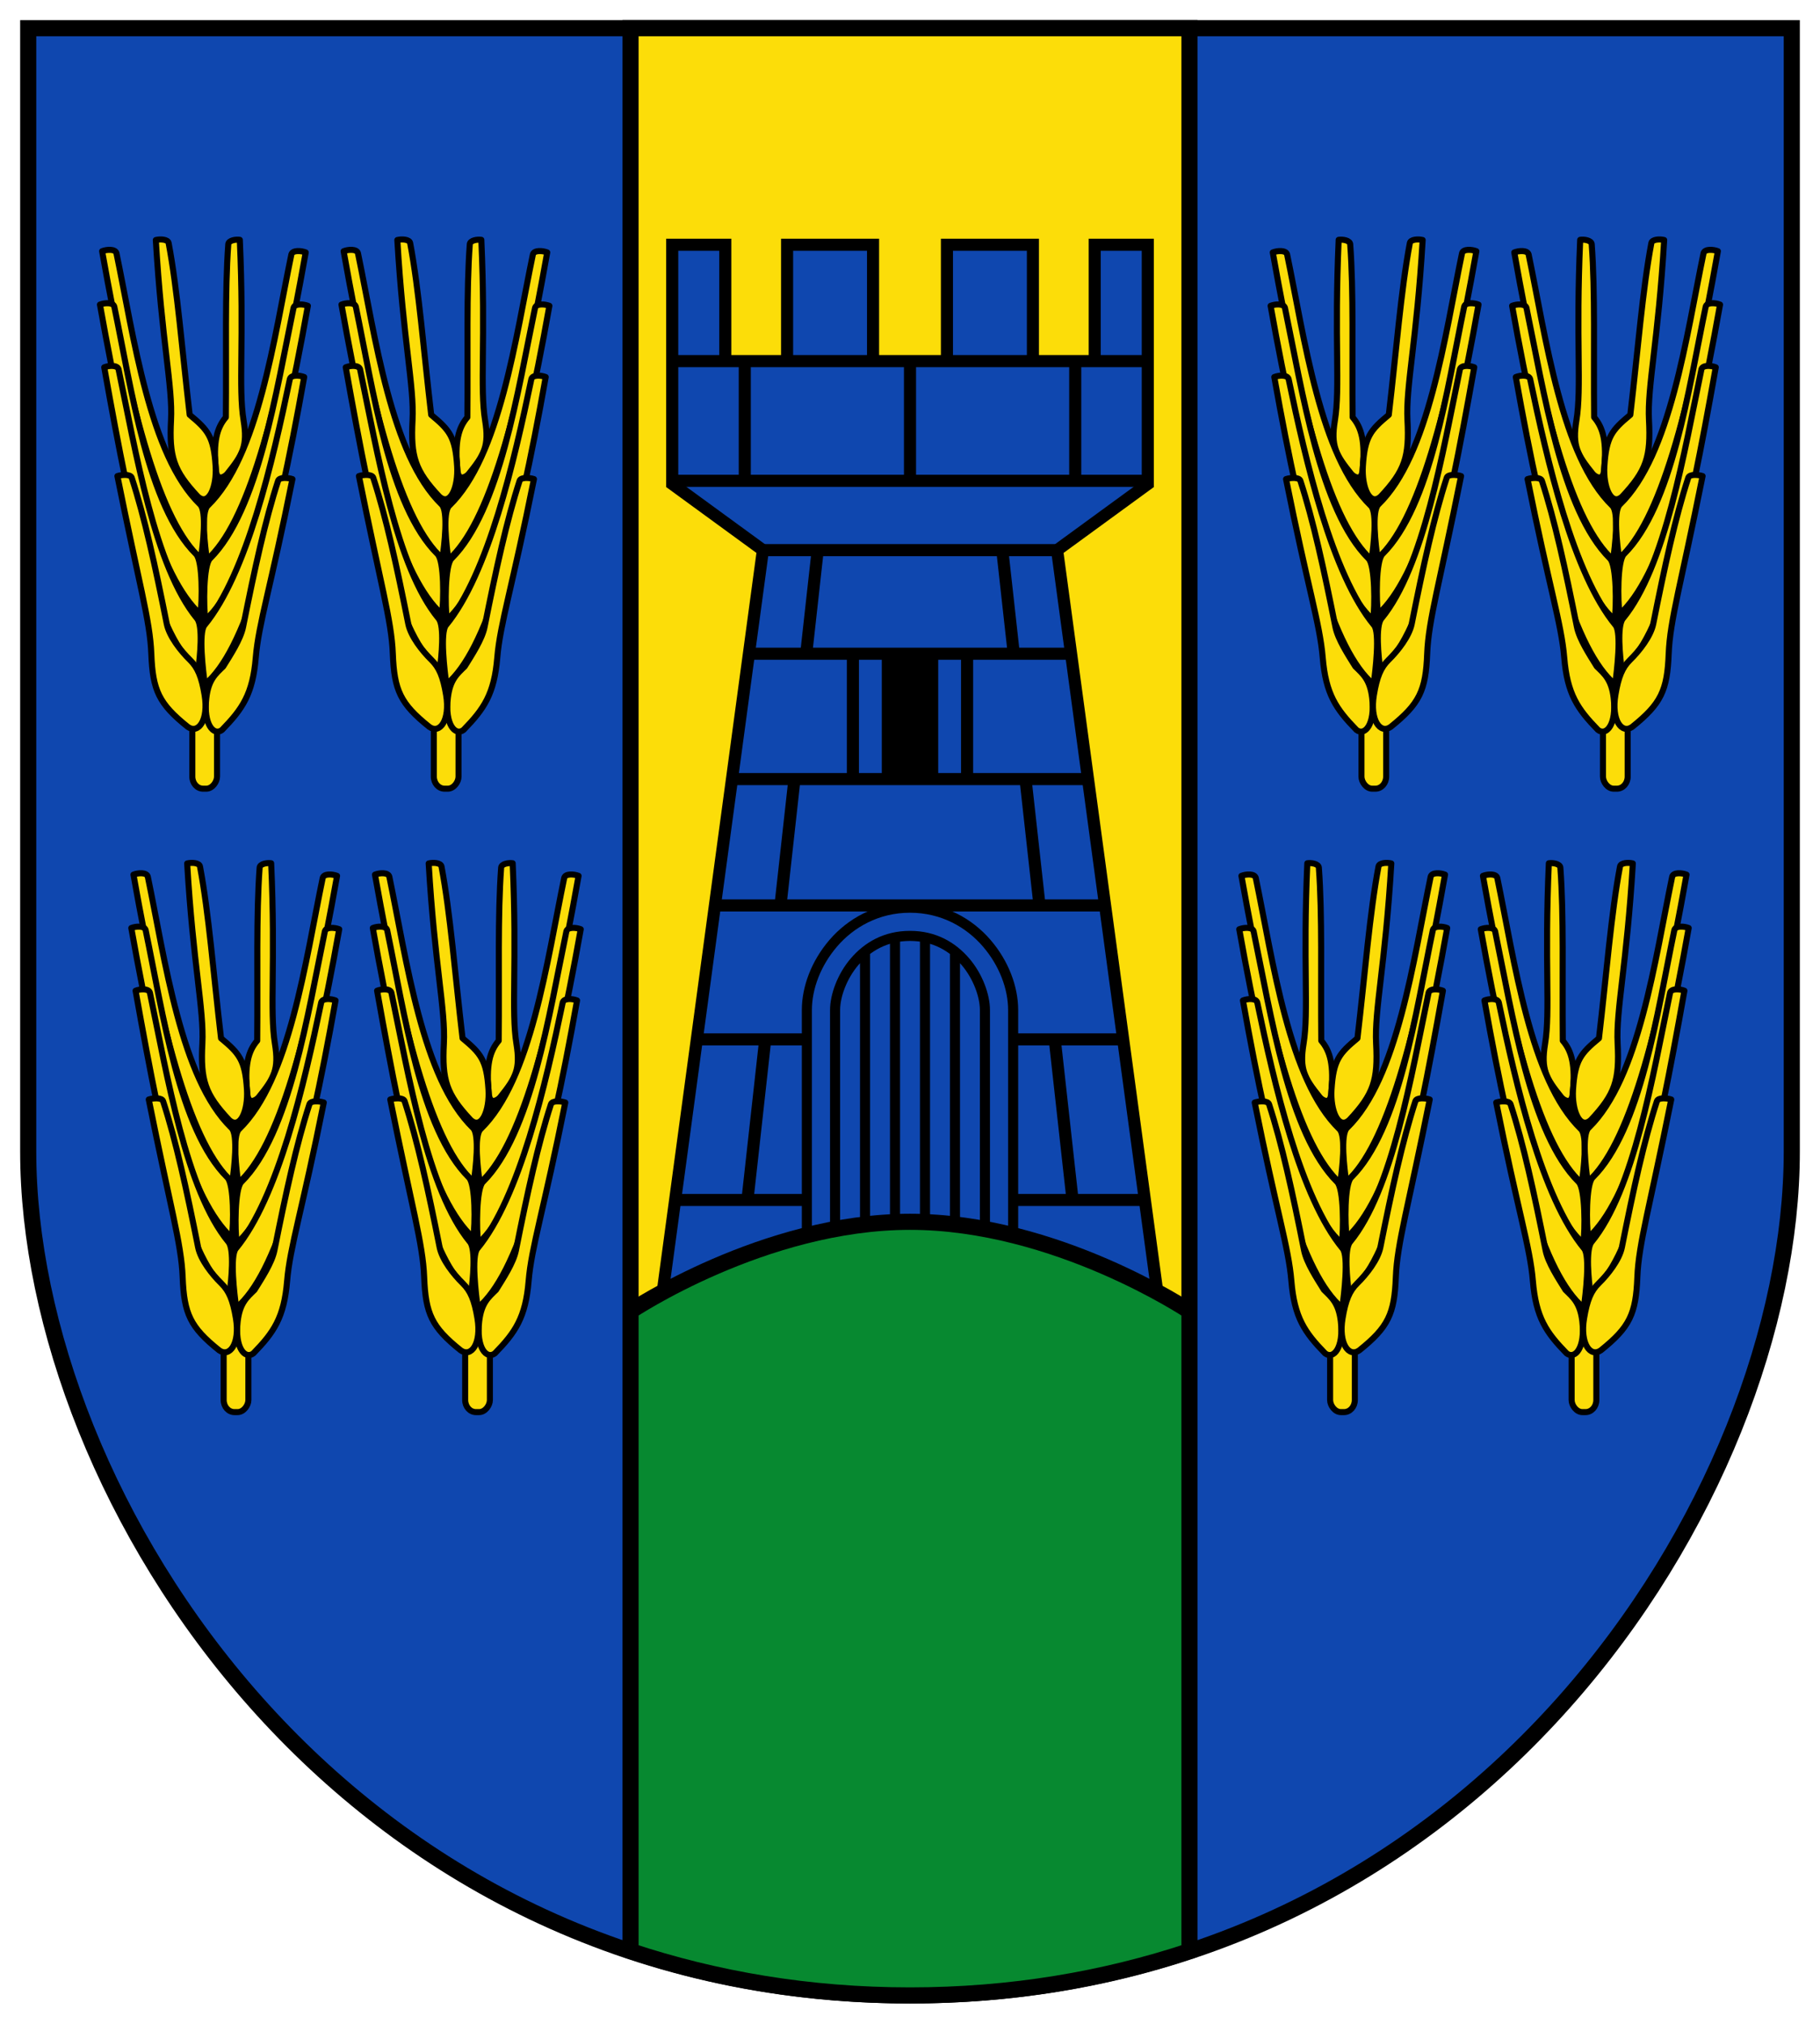 <?xml version="1.0" encoding="UTF-8" standalone="no"?>
<svg
   inkscape:version="1.1.1 (3bf5ae0d25, 2021-09-20)"
   sodipodi:docname="CoA Wartmannstetten.svg"
   id="svg2130"
   version="1.1"
   viewBox="0 0 451.599 502.092"
   height="502.092"
   width="451.599"
   xmlns:inkscape="http://www.inkscape.org/namespaces/inkscape"
   xmlns:sodipodi="http://sodipodi.sourceforge.net/DTD/sodipodi-0.dtd"
   xmlns:xlink="http://www.w3.org/1999/xlink"
   xmlns="http://www.w3.org/2000/svg"
   xmlns:svg="http://www.w3.org/2000/svg">
  <defs
     id="defs2124" />
  <sodipodi:namedview
     inkscape:pagecheckerboard="false"
     fit-margin-bottom="5"
     fit-margin-right="5"
     fit-margin-left="5"
     fit-margin-top="5"
     lock-margins="true"
     units="px"
     inkscape:snap-smooth-nodes="true"
     inkscape:snap-object-midpoints="true"
     inkscape:window-maximized="1"
     inkscape:window-y="-11"
     inkscape:window-x="-11"
     inkscape:window-height="1506"
     inkscape:window-width="2560"
     showgrid="false"
     inkscape:document-rotation="0"
     inkscape:current-layer="layer1"
     inkscape:document-units="px"
     inkscape:cy="251.33333"
     inkscape:cx="225.66667"
     inkscape:zoom="1.5"
     inkscape:pageshadow="2"
     inkscape:pageopacity="0"
     borderopacity="1.0"
     bordercolor="#666666"
     pagecolor="#333333"
     id="base"
     showguides="true"
     inkscape:guide-bbox="true"
     inkscape:snap-intersection-paths="true"
     inkscape:object-paths="true"
     inkscape:snap-grids="false"
     inkscape:snap-global="false"
     inkscape:lockguides="false"
     guidecolor="#00ffff"
     guideopacity="0.498"
     inkscape:snap-midpoints="true" />
  <g
     id="layer1"
     inkscape:groupmode="layer"
     inkscape:label="wartmannstetten"
     transform="translate(-79.367,-60.075)">
    <g
       id="g34700"
       inkscape:label="coa">
      <path
         style="display:inline;opacity:1;fill:#0f47af;stroke:#000000;stroke-width:4;stroke-linecap:butt;stroke-linejoin:miter;stroke-miterlimit:4;stroke-dasharray:none"
         d="M 86.367,67.075 V 345.775 c 0,85.451 77.951,209.391 218.799,209.391 140.848,0 218.799,-123.94 218.799,-209.391 V 67.075 Z"
         id="path4577"
         sodipodi:nodetypes="cszscc"
         inkscape:label="coa-0" />
      <g
         id="g34668"
         inkscape:label="o-c">
        <rect
           style="opacity:1;fill:#fcdd09;stroke:#000000;stroke-width:4;stroke-linecap:butt;stroke-linejoin:miter;stroke-miterlimit:4;stroke-dasharray:none"
           id="rect6649"
           width="138.689"
           height="318.298"
           x="-374.512"
           y="67.075"
           transform="scale(-1,1)"
           inkscape:label="o-c" />
        <g
           id="g34604"
           inkscape:label="tower">
          <path
             style="opacity:1;fill:#0f47af;stroke:#000000;stroke-width:3;stroke-linecap:butt;stroke-linejoin:miter;stroke-miterlimit:4;stroke-dasharray:none"
             d="m 364.831,179.678 -23.164,16.898 25.5,188.797 H 243.167 l 25.5,-188.797 -23.164,-16.898"
             id="path10394"
             sodipodi:nodetypes="cccccc"
             inkscape:label="tower-0" />
          <path
             id="path8730"
             style="opacity:1;fill:none;stroke:#000000;stroke-width:2.5;stroke-linecap:butt;stroke-linejoin:miter;stroke-miterlimit:4;stroke-dasharray:none"
             d="m 294.012,381.873 v -85.72 m 7.437,85.72 v -89.231 m 7.437,89.231 v -89.231 m 7.437,89.231 V 296.153 M 305.167,285.283 c -8.173,0 -14.738,3.817 -19.033,8.811 -4.295,4.994 -6.559,11.079 -6.559,16.572 v 78.207 h 51.184 v -78.207 c 0,-5.493 -2.263,-11.579 -6.559,-16.572 -4.295,-4.994 -10.86,-8.811 -19.033,-8.811 z m 0,7 c 6.048,0 10.529,2.66 13.725,6.375 3.195,3.715 4.867,8.571 4.867,12.008 v 71.207 h -37.184 v -71.207 c 0,-3.437 1.672,-8.293 4.867,-12.008 3.195,-3.715 7.677,-6.375 13.725,-6.375 z"
             inkscape:label="gate" />
          <path
             style="display:inline;opacity:1;fill:none;stroke:#000000;stroke-width:14;stroke-linecap:butt;stroke-linejoin:miter;stroke-miterlimit:4;stroke-dasharray:none"
             d="m 305.167,222.267 v 31.113"
             id="path10656"
             inkscape:label="window" />
          <path
             id="rect12319"
             style="opacity:1;fill:#0f47af;stroke:#000000;stroke-width:3;stroke-miterlimit:4;stroke-dasharray:none"
             transform="scale(-1,1)"
             d="m -296,120.797 h 21.333 v 28.874 h -21.333 z m 36.667,0 h 13.167 v 28.874 h -13.167 z m -4.833,28.874 h 18 v 29.698 h -18 z m -41,0 h 41 v 29.698 h -41 z m -9.167,-28.874 h -21.333 v 28.874 h 21.333 z m -36.667,0 h -13.167 v 28.874 H -351 Z m 4.833,28.874 h -18 v 29.698 h 18 z m 41,0 h -41 v 29.698 h 41 z"
             inkscape:label="battlement" />
          <path
             id="path12333"
             style="opacity:1;fill:none;stroke:#000000;stroke-width:3;stroke-linecap:butt;stroke-linejoin:miter;stroke-miterlimit:4;stroke-dasharray:none"
             d="m 291,222.267 v 31.113 m -14.5,0 -3.476,31.348 m 9.241,-88.153 -2.849,25.692 m -10.167,95.695 -4.417,39.834 m 14.742,0 h -32.684 m 32.684,-39.834 h -27.303 m 67.062,-95.695 v 31.113 m 14.5,0 3.476,31.348 m -9.241,-88.153 2.849,25.692 m 10.167,95.695 4.417,39.834 M 268.667,196.576 h 73 m -76.47,25.692 h 79.94 m -84.142,31.113 h 88.345 m -92.579,31.348 h 96.813 m -22.815,73.068 h 32.683 m -32.683,-39.834 h 27.303"
             inkscape:label="bricks" />
        </g>
        <path
           id="rect5550"
           style="display:inline;opacity:1;fill:#078930;stroke:#000000;stroke-width:4"
           d="m 305.166,363.217 c -36.287,0 -69.344,22.156 -69.344,22.156 v 158.795 c 21.063,6.986 44.179,10.998 69.344,10.998 25.164,0 48.282,-4.012 69.346,-10.998 V 385.373 c 0,0 -33.059,-22.156 -69.346,-22.156 z"
           sodipodi:nodetypes="zcczccz"
           inkscape:label="terrace" />
      </g>
      <g
         id="g34597"
         inkscape:label="ears">
        <g
           id="g33886"
           inkscape:label="ears-l">
          <g
             id="g33866"
             inkscape:label="ears-lt">
            <g
               id="g33768"
               inkscape:label="ear-ltr">
              <rect
                 style="opacity:1;fill:#000000;stroke:none;stroke-width:1.5;stroke-linecap:round;stroke-linejoin:round;stroke-miterlimit:4;stroke-dasharray:none"
                 id="rect32005"
                 width="10.75"
                 height="64.593"
                 x="413.188"
                 y="176.282"
                 rx="3"
                 ry="3"
                 inkscape:label="ear-ltrs" />
              <rect
                 style="opacity:1;fill:#fcdd09;stroke:#000000;stroke-width:1.5;stroke-linecap:round;stroke-linejoin:round;stroke-miterlimit:4;stroke-dasharray:none"
                 id="rect29590"
                 width="6.131"
                 height="17.091"
                 x="417.188"
                 y="238.665"
                 rx="2.663"
                 ry="3"
                 inkscape:label="stem-ltr" />
              <path
                 style="opacity:1;fill:#fcdd09;stroke:#000000;stroke-width:1.5;stroke-linecap:round;stroke-linejoin:round;stroke-miterlimit:4;stroke-dasharray:none"
                 d="m 411.533,119.578 c -1.112,25.04 0.402,36.615 -0.939,44.834 -1.026,6.287 0.206,8.453 4.045,13.224 0.626,0.746 2.513,1.879 2.787,-0.66 0.792,-7.344 -0.251,-10.834 -2.43,-13.374 -0.157,-16.206 0.275,-31.086 -0.603,-42.939 -0.071,-0.955 -1.85,-1.241 -2.861,-1.085 z"
                 id="path30008"
                 sodipodi:nodetypes="cscscsc"
                 inkscape:label="fruit-ltr0" />
              <path
                 style="opacity:1;fill:#fcdd09;stroke:#000000;stroke-width:1.5;stroke-linecap:round;stroke-linejoin:round;stroke-miterlimit:4;stroke-dasharray:none"
                 d="m 432.375,119.625 c -1.478,25.025 -4.211,36.356 -3.774,44.686 0.477,9.077 -0.617,12.521 -6.616,18.939 -2.784,2.589 -4.765,-2.45 -4.451,-7.49 0.458,-7.35 1.913,-8.994 6.438,-12.76 1.896,-16.096 3.019,-30.94 5.223,-42.625 0.178,-0.942 2.114,-1.022 3.179,-0.75 z"
                 id="path17117"
                 sodipodi:nodetypes="cscscsc"
                 inkscape:label="fruit-ltr1" />
              <path
                 style="opacity:1;fill:#fcdd09;stroke:#000000;stroke-width:1.5;stroke-linecap:round;stroke-linejoin:round;stroke-miterlimit:4;stroke-dasharray:none"
                 d="m 395.182,122.706 c 7.29,40.936 14.433,67.203 24.512,76.284 0.473,-3.3 1.505,-11.799 -0.182,-13.435 -12.589,-12.2 -16.514,-41.922 -20.774,-62.354 -0.298,-1.101 -2.414,-0.956 -3.556,-0.495 z"
                 id="path27663"
                 sodipodi:nodetypes="ccscc"
                 inkscape:label="fruit-ltr2" />
              <path
                 style="opacity:1;fill:#fcdd09;stroke:#000000;stroke-width:1.5;stroke-linecap:round;stroke-linejoin:round;stroke-miterlimit:4;stroke-dasharray:none"
                 d="m 445.7,122.401 c -7.29,40.936 -14.433,67.203 -24.512,76.284 -0.473,-3.3 -1.505,-11.799 0.182,-13.435 12.589,-12.2 16.514,-41.922 20.774,-62.354 0.298,-1.101 2.414,-0.956 3.556,-0.495 z"
                 id="path26847"
                 sodipodi:nodetypes="ccscc"
                 inkscape:label="fruit-ltr3" />
              <path
                 style="opacity:1;fill:#fcdd09;stroke:#000000;stroke-width:1.5;stroke-linecap:round;stroke-linejoin:round;stroke-miterlimit:4;stroke-dasharray:none"
                 d="m 394.645,135.953 c 7.29,40.936 15.359,68.865 25.438,77.946 0.473,-3.3 0.516,-13.591 -1.151,-15.247 -11.97,-11.887 -16.471,-41.772 -20.731,-62.204 -0.298,-1.101 -2.414,-0.956 -3.556,-0.495 z"
                 id="path27661"
                 sodipodi:nodetypes="ccscc"
                 inkscape:label="fruit-ltr4" />
              <path
                 style="opacity:1;fill:#fcdd09;stroke:#000000;stroke-width:1.5;stroke-linecap:round;stroke-linejoin:round;stroke-miterlimit:4;stroke-dasharray:none"
                 d="m 446.237,135.648 c -7.29,40.936 -14.854,67.757 -24.933,76.838 -0.473,-3.3 -0.579,-13.279 1.089,-14.935 11.97,-11.887 16.029,-40.976 20.289,-61.408 0.298,-1.101 2.414,-0.956 3.556,-0.495 z"
                 id="path26518"
                 sodipodi:nodetypes="ccscc"
                 inkscape:label="fruit-ltr5" />
              <path
                 style="opacity:1;fill:#fcdd09;stroke:#000000;stroke-width:1.5;stroke-linecap:round;stroke-linejoin:round;stroke-miterlimit:4;stroke-dasharray:none"
                 d="m 395.558,153.621 c 7.29,40.936 14.65,67.906 24.64,76.28 0.473,-3.3 1.611,-12.884 0.116,-14.697 -10.522,-12.764 -16.941,-40.655 -21.2,-61.088 -0.298,-1.101 -2.414,-0.956 -3.556,-0.495 z"
                 id="path27659"
                 sodipodi:nodetypes="ccscc"
                 inkscape:label="fruit-ltr6" />
              <path
                 style="opacity:1;fill:#fcdd09;stroke:#000000;stroke-width:1.5;stroke-linecap:round;stroke-linejoin:round;stroke-miterlimit:4;stroke-dasharray:none"
                 d="m 445.176,151.204 c -7.29,40.936 -13.052,66.777 -23.308,75.151 -0.473,-3.3 -1.236,-10.992 0.259,-12.805 10.522,-12.764 15.233,-41.418 19.493,-61.85 0.298,-1.101 2.414,-0.956 3.556,-0.495 z"
                 id="path22577"
                 sodipodi:nodetypes="ccscc"
                 inkscape:label="fruit-ltr7" />
              <path
                 style="opacity:1;fill:#fcdd09;stroke:#000000;stroke-width:1.5;stroke-linecap:round;stroke-linejoin:round;stroke-miterlimit:4;stroke-dasharray:none"
                 d="m 398.475,178.942 c 5.341,26.699 8.407,35.87 9.1,44.271 0.747,9.062 3.312,12.774 8.375,17.968 2.049,1.596 4.659,-1.378 3.895,-7.925 -0.533,-4.567 -2.265,-5.944 -4.177,-7.814 -1.758,-2.833 -4.327,-6.726 -4.946,-9.829 -2.861,-14.337 -5.482,-26.404 -8.69,-36.258 -0.298,-0.915 -2.414,-0.794 -3.556,-0.412 z"
                 id="path28296"
                 sodipodi:nodetypes="cscscscc"
                 inkscape:label="fruit-ltr8" />
              <path
                 style="opacity:1;fill:#fcdd09;stroke:#000000;stroke-width:1.5;stroke-linecap:round;stroke-linejoin:round;stroke-miterlimit:4;stroke-dasharray:none"
                 d="m 441.906,178.192 c -5.341,26.699 -8.094,35.745 -8.412,44.083 -0.346,9.086 -1.875,12.399 -9.062,18.155 -2.611,1.846 -5.194,-1.694 -4.16,-7.925 0.752,-4.536 1.718,-6.819 3.63,-8.69 2.258,-2.208 5.139,-5.851 5.759,-8.954 2.861,-14.337 5.482,-26.404 8.69,-36.258 0.298,-0.915 2.414,-0.794 3.556,-0.412 z"
                 id="path21092"
                 sodipodi:nodetypes="cscscscc"
                 inkscape:label="fruit-ltr9" />
            </g>
            <use
               x="0"
               y="0"
               xlink:href="#g33768"
               id="use33770"
               width="100%"
               height="100%"
               transform="translate(59.927)"
               inkscape:label="ear-ltl" />
          </g>
          <use
             x="0"
             y="0"
             xlink:href="#g33866"
             id="use33868"
             width="100%"
             height="100%"
             inkscape:label="ears-lb"
             transform="translate(-7.778,154.68)" />
        </g>
        <use
           x="0"
           y="0"
           xlink:href="#g33886"
           id="use34232"
           transform="matrix(-1,0,0,1,610.333,0)"
           width="100%"
           height="100%"
           inkscape:label="ears-r" />
      </g>
    </g>
  </g>
</svg>
